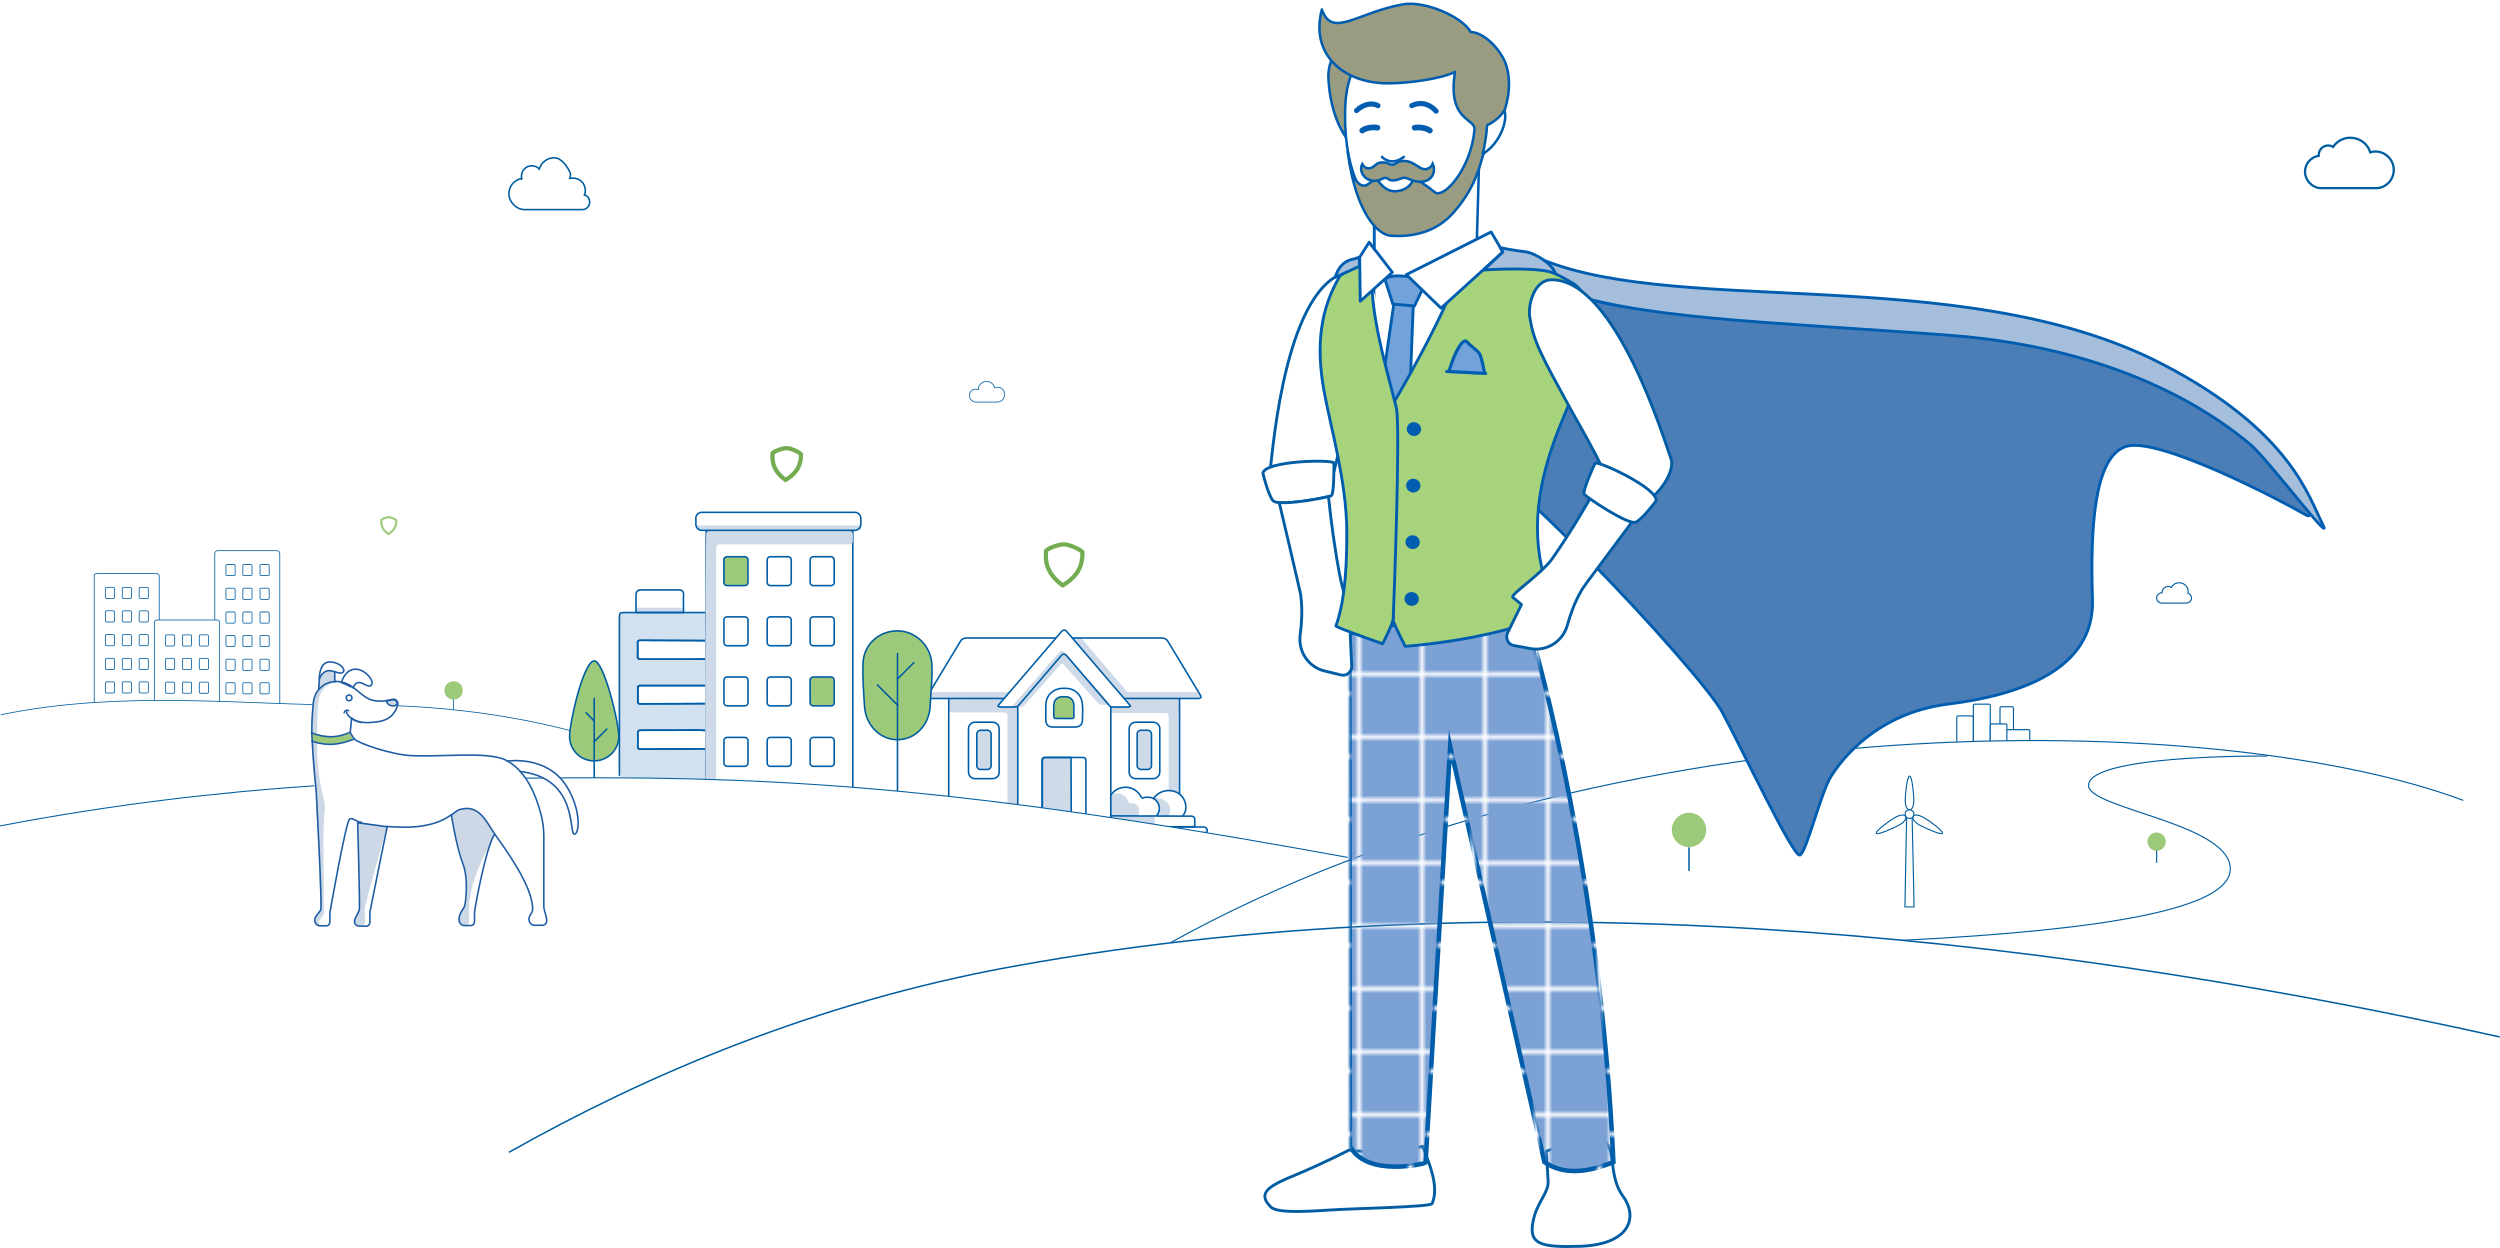 <?xml version="1.0" encoding="utf-8"?>
<!-- Generator: Adobe Illustrator 26.3.1, SVG Export Plug-In . SVG Version: 6.00 Build 0)  -->
<svg version="1.1" id="Livello_1" xmlns="http://www.w3.org/2000/svg" xmlns:xlink="http://www.w3.org/1999/xlink" x="0px" y="0px"
	 viewBox="0 0 873 435.8" style="enable-background:new 0 0 873 435.8;" xml:space="preserve">
<style type="text/css">
	.st0{fill:none;}
	.st1{fill:#7BA1D5;}
	.st2{fill:#005DA9;}
	.st3{fill:#FFFFFF;stroke:#005DA0;stroke-width:0.8;stroke-miterlimit:10;}
	.st4{fill:none;stroke:#005DA0;stroke-width:0.4;stroke-miterlimit:10;}
	.st5{fill:#FFFFFF;stroke:#005DA0;stroke-width:0.4;stroke-miterlimit:10;}
	.st6{fill:#9DCA7A;}
	.st7{fill:none;stroke:#005DA0;stroke-width:0.53;stroke-miterlimit:10;}
	.st8{fill:#FFFFFF;stroke:#005DA0;stroke-width:0.39;stroke-miterlimit:10;}
	.st9{fill:#4B7DB6;stroke:#005DAF;stroke-width:1.01;stroke-linecap:round;stroke-linejoin:round;}
	.st10{fill:#A5BEDB;stroke:#005DAF;stroke-width:1.01;stroke-linecap:round;stroke-linejoin:round;}
	.st11{fill:#FFFFFF;stroke:#005DA2;stroke-width:1.01;stroke-linecap:round;stroke-linejoin:round;}
	
		.st12{fill:url(#SVGID_1_);stroke:url(#SVGID_00000083778234723099331200000009724451142405147272_);stroke-width:1.01;stroke-miterlimit:10;}
	.st13{fill:#FFFFFF;stroke:#005DA4;stroke-width:1.01;stroke-linecap:round;stroke-linejoin:round;}
	.st14{fill:#FFFFFF;}
	.st15{fill:#71A2DA;stroke:#005DAF;stroke-width:1.01;stroke-linecap:round;stroke-linejoin:round;}
	.st16{fill:none;stroke:#005DAF;stroke-width:1.01;stroke-linecap:round;stroke-linejoin:round;}
	.st17{fill:#A6D37B;stroke:#005DAF;stroke-width:1.01;stroke-linecap:round;stroke-linejoin:round;}
	.st18{fill:#005DAF;stroke:#005DAF;stroke-width:1.01;stroke-linecap:round;stroke-linejoin:round;}
	.st19{fill:#FFFFFF;stroke:#005DAF;stroke-width:1.01;stroke-linecap:round;stroke-linejoin:round;}
	.st20{fill:none;stroke:#005DAF;stroke-width:0.89;stroke-linecap:round;stroke-linejoin:round;}
	.st21{fill:#999C80;stroke:#005DAF;stroke-width:0.89;stroke-miterlimit:10;}
	.st22{fill:#FFFFFF;stroke:#005DAF;stroke-width:0.89;stroke-linecap:round;stroke-linejoin:round;}
	.st23{fill:#999C80;stroke:#005DAF;stroke-width:0.89;stroke-linejoin:round;}
	.st24{fill:#FFFFFF;stroke:#005DAF;stroke-width:1.79;stroke-linecap:round;stroke-linejoin:round;}
	.st25{fill:#FFFFFF;stroke:#005DAF;stroke-width:2;stroke-linecap:round;stroke-linejoin:round;}
	.st26{fill:#FFFFFF;stroke:#005DAF;stroke-width:0.89;stroke-miterlimit:10;}
	.st27{fill:#FFFFFF;stroke:#005DA7;stroke-width:0.89;stroke-linecap:round;stroke-linejoin:round;}
	.st28{fill:#7A9FD3;}
	.st29{clip-path:url(#SVGID_00000041268656784691863750000005075773838429630911_);}
	.st30{fill:#71A2DA;stroke:#005DAF;stroke-width:1.1;stroke-linecap:round;stroke-linejoin:round;}
	.st31{fill:none;stroke:#005DAF;stroke-width:1.1;stroke-linecap:round;stroke-linejoin:round;}
	.st32{fill:none;stroke:#9DCA7A;stroke-width:0.74;stroke-miterlimit:10;}
	.st33{fill:none;stroke:#005DA0;stroke-width:0.28;stroke-miterlimit:10;}
	.st34{fill:#FFFFFF;stroke:#005DA0;stroke-width:0.28;stroke-miterlimit:10;}
	.st35{fill:none;stroke:#74AD51;stroke-width:1.49;stroke-miterlimit:10;}
	.st36{fill:#FFFFFF;stroke:#005DA0;stroke-width:0.56;stroke-miterlimit:10;}
	.st37{fill:#CEDAE7;}
	.st38{fill:none;stroke:#005DA7;stroke-width:0.56;stroke-linecap:round;stroke-linejoin:round;}
	.st39{fill:#9DCA7A;stroke:#005DA0;stroke-width:0.56;stroke-linecap:round;stroke-linejoin:round;}
	.st40{fill:none;stroke:#005DA0;stroke-width:0.56;stroke-linecap:round;stroke-linejoin:round;}
	.st41{opacity:0.18;fill:#005DA7;enable-background:new    ;}
	.st42{fill:#74AD51;}
	.st43{fill:#9DCA7A;stroke:#005DA7;stroke-width:0.56;stroke-linecap:round;stroke-linejoin:round;}
	.st44{fill:#FFFFFF;stroke:#005DA0;stroke-width:0.37;stroke-miterlimit:10;}
	.st45{fill:#CCD8E5;}
	.st46{fill:none;stroke:#1E5DA4;stroke-width:0.56;stroke-linecap:round;stroke-linejoin:round;}
</style>
<pattern  y="435.8" width="13.1" height="13.1" patternUnits="userSpaceOnUse" id="SVGID_6" viewBox="0 -13.1 13.1 13.1" style="overflow:visible;">
	<g>
		<rect y="-13.1" class="st0" width="13.1" height="13.1"/>
		<g>
			<rect y="-13.1" class="st0" width="13.1" height="13.1"/>
			<rect y="-13.1" class="st1" width="13.1" height="13.1"/>
		</g>
	</g>
</pattern>
<pattern  y="435.8" width="13.1" height="13.1" patternUnits="userSpaceOnUse" id="SVGID_7_" viewBox="0 -13.1 13.1 13.1" style="overflow:visible;">
	<g>
		<rect y="-13.1" class="st0" width="13.1" height="13.1"/>
		<g>
			<rect y="-13.1" class="st0" width="13.1" height="13.1"/>
			<g>
				<rect y="-13.1" class="st0" width="13.1" height="13.1"/>
				<rect y="-13.1" class="st2" width="13.1" height="13.1"/>
			</g>
		</g>
	</g>
</pattern>
<g>
	<g id="Livello_2_00000117636097100434966360000017793624117560153489_">
		<g id="Livello_1-2">
			<path class="st3" d="M835.9,59.3c0-3.5-2.9-6.4-6.4-6.4c-0.6,0-1.2,0.1-1.8,0.3c-0.9-3-3.7-5.1-7-5.1c-2.5,0-4.7,1.3-6,3.2
				c-0.5-0.3-1.1-0.5-1.7-0.5c-1.8,0-3.3,1.5-3.3,3.3c0,0.1,0,0.2,0,0.3c-2.7,0.4-4.8,2.8-4.8,5.6s2.3,5.4,5.2,5.7v0h20.1v0
				C833.4,65.4,835.9,62.7,835.9,59.3L835.9,59.3z"/>
			<path class="st4" d="M764,207.1c0-0.2,0.1-0.4,0.1-0.6c0-1.6-1.4-3-3.1-3c-1.2,0-2.2,0.6-2.7,1.6c-0.3-0.2-0.7-0.3-1.1-0.3
				c-1.2,0-2.2,0.9-2.2,2.1c0,0,0,0.1,0,0.1l0,0c-1,0-1.9,0.8-1.9,1.8s0.8,1.8,1.9,1.8h8.4c1,0,1.9-0.8,1.9-1.8
				C765.2,208,764.7,207.3,764,207.1L764,207.1z"/>
			<g>
				<path class="st5" d="M683.3,259v-8.4c0-0.4,0.3-0.6,0.6-0.6h4.6c0.3,0,0.6,0.3,0.6,0.6v8.2"/>
				<path class="st5" d="M689.1,258.8v-12.4c0-0.3,0.2-0.5,0.5-0.5h4.9c0.3,0,0.5,0.2,0.5,0.5v12.4"/>
				<path class="st5" d="M698.8,246.8h3.9c0.2,0,0.4,0.2,0.4,0.4v8.7c0,0.2-0.2,0.4-0.4,0.4h-3.9c-0.2,0-0.4-0.2-0.4-0.4v-8.7
					C698.4,247,698.6,246.8,698.8,246.8z"/>
				<path class="st5" d="M698.4,258.8v-3.5c0-0.3,0.2-0.5,0.5-0.5h9.6c0.2,0,0.3,0.1,0.3,0.3v3.7"/>
				<path class="st5" d="M695,258.8v-5.7c0-0.2,0.1-0.3,0.3-0.3h5.2c0.2,0,0.3,0.1,0.3,0.3v5.7"/>
				<path class="st4" d="M791.8,264c-30.1,0-62.3,2.5-62.5,10.2c-0.2,8.3,50.5,13.4,49.5,29.7c-0.9,13.2-41.6,20.8-115.2,24.5"/>
				<g>
					<path class="st6" d="M595.8,289.8c0,3.3-2.7,6-6,6c-3.3,0-6-2.7-6-6s2.7-6,6-6S595.8,286.5,595.8,289.8z"/>
					<line class="st7" x1="589.8" y1="295.9" x2="589.8" y2="304.1"/>
				</g>
				<path class="st4" d="M408.7,329.2c154.6-85.6,366.5-81.5,451.5-49.7"/>
				<g>
					<circle class="st6" cx="753.1" cy="293.9" r="3.2"/>
					<line class="st4" x1="753.1" y1="297" x2="753.1" y2="301.3"/>
				</g>
				<g>
					<polygon class="st8" points="665.8,284.5 667.7,284.5 668.4,316.7 665.2,316.7 					"/>
					<path class="st8" d="M666.8,271c-0.8,0-1.5,6.3-1.5,8.4s0.6,3.4,1.5,3.4s1.5-1.3,1.5-3.4S667.7,271,666.8,271z"/>
					<path class="st8" d="M655.2,291c0.4,0.7,6.2-1.9,8-2.9c1.8-1,2.6-2.2,2.2-3s-1.9-0.6-3.7,0.4S654.8,290.2,655.2,291L655.2,291z
						"/>
					<path class="st8" d="M678.3,291c-0.4,0.7-6.2-1.9-8-2.9s-2.6-2.2-2.2-3s1.9-0.6,3.7,0.4S678.7,290.2,678.3,291L678.3,291z"/>
					<circle class="st8" cx="666.8" cy="284.3" r="1.5"/>
				</g>
			</g>
			<path class="st7" d="M872.9,362.1c-141.1-31.4-334.4-58.2-519.3-24.6c-68.8,12.5-128.3,38-175.9,64.9"/>
			<g>
				<path class="st9" d="M480.1,133.6c37.1,16.9,114.2,102,121.2,114.9c7,13,24.9,50.9,27.2,50.1s7.3-21.8,10.9-27.5
					c3.6-5.7,15.8-22,40.7-25.2c24.9-3.1,51.4-11.9,50.6-36.6c-0.8-24.6,0.5-49.8,11.7-53.4s54.2,18.9,62.6,23.8
					c8.5,5-17.7-36-48.1-46.1c-30.4-10.1-81-26.2-107.9-24.4c-27,1.8-87.7,3.1-110.8-11.2s-24.4-11.4-24.4-11.4l-37.6,8.9
					L480.1,133.6L480.1,133.6z"/>
				<path class="st10" d="M533.6,88.4C580.3,112,684,90.5,754.8,127c45.5,23.5,51.5,47,56.2,55.9c4.7,9-19.2-22.8-25.4-27.9
					c-9.5-7.8-41.6-33.1-104.6-37.9s-111.7-5.6-139.3-16.9S533.6,88.4,533.6,88.4L533.6,88.4z"/>
				<path class="st11" d="M539.9,402c0.3,2.2,0.4,6.2,0.7,10.4s-4.1,7.5-5.3,14.4c-1.4,7.5,2.3,8.9,16.7,8.4
					c17.4-0.7,20-10.3,14.8-17.4c-4.5-6.1-3.1-14-5.1-17.5c-3.3-5.7-6.6-3.5-6.6-3.5L539.9,402L539.9,402z"/>
				<path class="st11" d="M496.8,400.3c2.4,6.2,5.8,14.1,3.3,20c-0.5,1.2-27.7,1.7-35,2.2c-6.8,0.4-18.9,1.4-21.3-1
					c-5.1-5-0.5-7.5,8.8-11.3c9.4-3.9,18.5-8.6,18.5-8.6S485.1,403.5,496.8,400.3L496.8,400.3z"/>
				<pattern  id="SVGID_1_" xlink:href="#SVGID_6" patternTransform="matrix(1.57 0 0 1.57 13685.46 31400.815)">
				</pattern>
				
					<pattern  id="SVGID_00000163049639017128340030000016137223301831494276_" xlink:href="#SVGID_7_" patternTransform="matrix(1.57 0 0 1.57 13615.5 31429.565)">
				</pattern>
				
					<path style="fill:url(#SVGID_1_);stroke:url(#SVGID_00000163049639017128340030000016137223301831494276_);stroke-width:1.01;stroke-miterlimit:10;" d="
					M471.4,400.3l-0.2-181.8l62.3-1c3.8,11.7,25.5,89.7,29.9,188.3c-9.5,3.9-17.7,4.4-24.1,0l-32.9-145.1l-8.6,145.4
					C497.7,406.2,477.5,411.4,471.4,400.3L471.4,400.3z"/>
				<g>
					<path class="st13" d="M481.2,105.8c-0.2-4.2-4.2-11.8-10-10.9c-22.1,3.6-26.7,62-27.5,68c5.1-0.6,17.5,3.2,21.3,5.1
						c0.8-3.4,1.6-6.4,2-8.2c1.8-6.9,4.2-14.2,6.7-21.2C480.3,118,481.6,113.9,481.2,105.8L481.2,105.8z"/>
					<path class="st13" d="M441,165.2c0,0,1.7,7.3,3.5,9.6s19.4-1.1,20.4-1.7s0.9-10.4,0.9-11.4C465.6,160.4,441.9,160.8,441,165.2
						L441,165.2z"/>
					<path class="st13" d="M476,218.4l-3.5-4.4c-1.1-1.6-2.6-4.1-4.3-11.3c-2.1-10.6-3.4-20.7-4.3-29.3c-3.2,0.8-12.7,2.5-17.2,2.1
						c1.9,7.9,4.1,17.4,6.7,28.6h0l0,0.1c0.2,0.8,0.4,1.7,0.6,2.5c0.1,0.7,0.3,1.3,0.3,2c0.5,4.2,0.3,8.9-0.3,13.1
						c-0.7,5.8,2.9,11.1,8.5,12.5l5.8,1.4c1.9,0.5,3.8-1.1,3.7-3.1l-0.5-11.1l3.8-1.1C476.6,220,477,219.4,476,218.4L476,218.4z"/>
				</g>
				<path class="st14" d="M520.4,56.9l-0.5,25L497,124.2l-10,15.9l-6.5-27.6L479.9,87c0,0,20-5.7,24-8.6
					C508.1,75.5,520.4,56.9,520.4,56.9L520.4,56.9z"/>
				<g>
					<path class="st15" d="M486.4,106.2l-2.8-8.7c2.1-1.5,4.7-1.2,7.4-1c2.7,0.2,4-0.2,6.8,2.3l-3.9,8.1l-0.4,0l-2.8,72.6L483,187
						l-6.7-8.8l10.4-71.9L486.4,106.2L486.4,106.2z"/>
					<line class="st16" x1="493.5" y1="106.8" x2="486.5" y2="106.2"/>
				</g>
				<path class="st17" d="M513.3,86.1c12.2,4.5,17.2,2,35.6,12.6c11.5,6.7,4.3,29.8-3.2,47.7s-11.8,36.4-6.4,55.5
					c0.7,2.4,4.7,11.3,2.7,12.3c-20,9.4-51.3,11.5-51.3,11.5s-3-5.8-4.2-8.9c0.2-4.1-4-68.1-1-74.1
					C486.6,140.5,503.3,113.6,513.3,86.1L513.3,86.1z"/>
				<g>
					<path class="st17" d="M479.8,89.8c-4.2,2-11.2,5.4-12.1,6.9c-6.3,10.9-8.4,23.2-5.3,40.1c2.2,12.1,7.8,31.3,7.9,48.6
						c0,9.5-0.2,23.2-3.8,33.2c1,0.9,16.3,6.2,16.3,6.2s3.5-6.7,3.7-8.7c0.2-4,2.6-67.5,1.1-73.7C484,127.8,476.7,104.6,479.8,89.8
						L479.8,89.8z"/>
					<g>
						
							<ellipse transform="matrix(0.145 -0.989 0.989 0.145 274.19 616.514)" class="st18" cx="493.8" cy="149.6" rx="1.9" ry="2"/>
						
							<ellipse transform="matrix(0.145 -0.989 0.989 0.145 234.635 649.866)" class="st18" cx="493.4" cy="189.2" rx="1.9" ry="2"/>
						
							<ellipse transform="matrix(0.145 -0.989 0.989 0.145 254.414 633.18)" class="st18" cx="493.6" cy="169.4" rx="1.9" ry="2"/>
						
							<ellipse transform="matrix(0.145 -0.989 0.989 0.145 214.849 666.542)" class="st18" cx="493.1" cy="208.9" rx="1.9" ry="2"/>
					</g>
				</g>
				<polygon class="st19" points="478.1,84.6 486.2,95.1 475,105.2 474.8,89.8 				"/>
				<g>
					<line class="st20" x1="515.7" y1="84.5" x2="516.6" y2="52.8"/>
					<path class="st21" d="M480.2,10l-1.2,4.3l0,0c-7.9-3.2-15.8,3.9-15.1,13.6c0.6,9,3.3,19,10.7,25.2l0,0
						c-1.9-14.7,6.5-27.8,18.8-29.4"/>
					<path class="st22" d="M519.7,40.2c0.1-19.3-13.4-26.2-26.9-26.2c-13.6,0-22.9,5.9-23.1,25.2c-0.4,23,8.3,33.7,14.2,37
						c1.6,0.9,8.4,1.3,10.3,0.7c5.4-1.6,15.7-8.1,20.3-16C517.5,55.5,519.6,48.7,519.7,40.2"/>
					<path class="st23" d="M483.9,29.1c-14.6-0.3-26.5-9.9-22.3-25.8c3.5,10.3,12.4,1,28.4-1.8c7.5-1.3,20.6,4.3,23.6,9.7
						c5.1,0.1,11.2,7.1,12.5,12c3.1,10.8-3.1,21.9-6.5,27.9c-0.8,1.4-1.5,2.5-1.8,3.3c-1.9,7-4.1,12.8-10.1,19.7
						c-6,6.9-14.2,8.8-22.2,8.2c-4.2-0.4-12-7.3-14.9-29.4l1.2,6.6c1.7,4.8,3.9,6,5.6,5c2.2-1.2,2.4-2.5,5.1-3.4s3.3,0.4,4.9,0.5
						l0.5,0c1.6,0.1,2.4-1.1,4.9,0.2s4.4,2.2,8.2,5.3c3.2,2.6,12.8-8.4,13.9-21.9c0.3-4-9.6-2.9-6.8-20.1
						C503.2,27.6,491.2,29.2,483.9,29.1L483.9,29.1z"/>
					<path class="st20" d="M482.6,54.8c0,0,3.1,3.5,7.6,0"/>
					<path class="st24" d="M481.2,36.9c0,0-3.2-2.1-7.5,1.7"/>
					<path class="st24" d="M493,36.9c0,0,4.3-2.6,8.5,1.9"/>
					<path class="st25" d="M494,44.6c1.7-0.3,4.1,0.1,5.3,1"/>
					<path class="st25" d="M481,44.6c-1.6-0.3-4.1,0-5.3,1"/>
					<path class="st26" d="M480,61.2c0,0,2.8,5.7,7.1,5.6c2.9,0,6.2-1.8,6.6-5.2L480,61.2z"/>
					<path class="st21" d="M486.2,57.5L486.2,57.5c1.5,0,1.2-1.2,3.9-1.3c2.9-0.1,4.9,2.1,6.5,2.7c1.2,0.5,3,0,3.7-1.7
						c1.7,3.8-1.6,8.3-8.4,5.3c-0.8-0.4-1.1-0.4-1.7-0.4c-0.7,0-1.9,0.8-3.6,0.9c-1.7,0.1-2.1-1-2.8-0.9s-1.4,0.4-1.7,0.6
						c-4.5,1.9-8-2.4-6.4-5.4c0.7,1.3,2,1.8,3.2,1.3c0.9-0.3,1.8-1.7,3-1.8C484.6,56.4,484.8,57.5,486.2,57.5L486.2,57.5"/>
					<path class="st27" d="M519.3,43.7c-0.2,3.2-0.8,7-1.5,10c5.8-3.3,8.9-11.6,7.5-15.1C523.6,41.2,521.3,42.8,519.3,43.7
						L519.3,43.7z"/>
				</g>
				<polygon class="st19" points="491.1,95.9 520.7,81 524.8,88 503.2,107.6 				"/>
				<g>
					<path class="st28" d="M505.9,130.3c2-6.7,5.7-11.6,5.7-11.6c6.3,4.9,6.1,9.9,6.5,12.2"/>
					<g>
						<defs>
							<path id="SVGID_00000075851146001094906260000000733874056280013209_" d="M507.3,127.8c2-6.7,4.1-7.9,4.1-7.9
								c0,1.1,3.8,2.8,4.2,3.8c1.1,3,0.9,3.1,1.2,4.8"/>
						</defs>
						<clipPath id="SVGID_00000168086930077477248440000008356121557999910315_">
							<use xlink:href="#SVGID_00000075851146001094906260000000733874056280013209_"  style="overflow:visible;"/>
						</clipPath>
						<g style="clip-path:url(#SVGID_00000168086930077477248440000008356121557999910315_);">
							<path class="st14" d="M510.6,129.3c0.1-1,0.8-1.8,1.7-1.7c0.8,0.1,1.4,1,1.3,2c-0.1,1-0.8,1.8-1.7,1.7
								C511.1,131.2,510.5,130.3,510.6,129.3z"/>
							<path class="st14" d="M511.1,123.1c0.1-1,0.8-1.8,1.7-1.7c0.8,0.1,1.4,1,1.3,2c-0.1,1-0.8,1.8-1.7,1.7
								C511.6,125,511,124.1,511.1,123.1z"/>
							
								<ellipse transform="matrix(9.011109e-02 -0.996 0.996 9.011109e-02 336.218 621.025)" class="st14" cx="508" cy="126.5" rx="1.9" ry="1.5"/>
						</g>
					</g>
					<path class="st30" d="M506.1,129.3c2-6.7,4.8-11.4,6.1-10c1.3,1.5,3.7,3.1,4.3,4c0.8,1.1,1.5,4.9,1.8,6.5"/>
					<line class="st31" x1="518.8" y1="130.4" x2="505.2" y2="129.7"/>
				</g>
				<line class="st16" x1="479.9" y1="87" x2="479.9" y2="79"/>
				<g>
					<path class="st13" d="M534.2,110.8c-0.7-4.4,1.5-13,7.5-13.1c22.5-0.4,39.8,57,42,63.1c0.9,5.4-6.4,14.3-10.8,15
						c-5,0.7-7.4-4.9-9.2-3.5c-1.6-3.4-2.9-6.3-3.8-8.2c-3.3-6.8-7.3-13.9-11.2-20.8C537.7,123.2,535.6,119.3,534.2,110.8
						L534.2,110.8z"/>
					<path class="st13" d="M541.9,195.3c6.2-8.9,11.4-17.6,15.6-25.2c2.6,2.1,10.7,7.4,14.9,8.8c-4.8,6.5-10.7,14.3-17.5,23.5l0,0
						l-0.1,0.1c-0.5,0.7-1,1.4-1.5,2.1c-0.4,0.5-0.8,1.1-1.1,1.7c-2.2,3.7-3.8,8.1-4.9,12.1c-1.6,5.6-7.1,9.1-12.8,8.1l-5.9-1.1
						c-1.9-0.3-3-2.5-2.2-4.3l4.9-10l-3-2.5C527.2,207.7,537.5,201.1,541.9,195.3L541.9,195.3z"/>
					<path class="st13" d="M578.3,174.9c0,0-4.5,6.1-7,7.4c-2.6,1.3-17.3-8.7-18.1-9.7c-0.7-1,3.3-9.9,3.8-10.8
						C557.6,160.6,579.1,170.5,578.3,174.9L578.3,174.9z"/>
				</g>
				<path class="st10" d="M466.3,96.8c0.8-3.2,3-5.5,5.4-6.1s3-0.9,3-0.9v3.2L466.3,96.8L466.3,96.8z"/>
				<path class="st10" d="M518.1,94.3c3.3-0.3,20.7-1.1,25,1.3c-0.6-3.1-6.9-7.3-10.6-7.7s-8.6-1.4-8.6-1.4l0.9,1.5L518.1,94.3
					L518.1,94.3z"/>
			</g>
			<path class="st32" d="M138.4,181.7c-0.4-0.4-1.9-1.1-2.6-1.1c-0.8,0-2.2,0.5-2.6,0.9c-0.1,1.4-0.1,3.2,2.4,5h0
				C138.2,184.9,138.4,183.1,138.4,181.7L138.4,181.7z"/>
			<g>
				<path class="st6" d="M161.6,241.1c0,1.8-1.4,3.2-3.2,3.2s-3.2-1.4-3.2-3.2s1.4-3.2,3.2-3.2S161.6,239.3,161.6,241.1z"/>
				<line class="st33" x1="158.4" y1="244.2" x2="158.4" y2="248.5"/>
			</g>
			<g>
				<path class="st34" d="M76,192.3h20.7c0.6,0,1,0.4,1,1v54.4c0,0.6-0.4,1-1,1H76c-0.6,0-1-0.4-1-1v-54.4
					C75,192.8,75.4,192.3,76,192.3z"/>
				<path class="st34" d="M33.8,200.3h20.9c0.5,0,0.9,0.4,0.9,0.9v46.6c0,0.5-0.4,0.9-0.9,0.9H33.8c-0.5,0-0.9-0.4-0.9-0.9v-46.6
					C32.8,200.7,33.2,200.3,33.8,200.3z"/>
				<path class="st34" d="M54.7,216.5h21.2c0.4,0,0.8,0.3,0.8,0.8v30.7c0,0.4-0.3,0.8-0.8,0.8H54.7c-0.4,0-0.8-0.3-0.8-0.8v-30.7
					C54,216.8,54.3,216.5,54.7,216.5z"/>
				<g>
					<g>
						<path class="st34" d="M79.3,197.1h2.4c0.2,0,0.4,0.2,0.4,0.4v3.1c0,0.2-0.2,0.4-0.4,0.4h-2.4c-0.2,0-0.4-0.2-0.4-0.4v-3.1
							C78.9,197.3,79.1,197.1,79.3,197.1z"/>
						<path class="st34" d="M85.2,197.1h2.4c0.2,0,0.4,0.2,0.4,0.4v3.1c0,0.2-0.2,0.4-0.4,0.4h-2.4c-0.2,0-0.4-0.2-0.4-0.4v-3.1
							C84.8,197.3,85,197.1,85.2,197.1z"/>
						<path class="st34" d="M91.2,197.1h2.4c0.2,0,0.4,0.2,0.4,0.4v3.1c0,0.2-0.2,0.4-0.4,0.4h-2.4c-0.2,0-0.4-0.2-0.4-0.4v-3.1
							C90.7,197.3,90.9,197.1,91.2,197.1z"/>
					</g>
					<g>
						<path class="st34" d="M79.3,205.4h2.4c0.2,0,0.4,0.2,0.4,0.4v3.1c0,0.2-0.2,0.4-0.4,0.4h-2.4c-0.2,0-0.4-0.2-0.4-0.4v-3.1
							C78.9,205.6,79.1,205.4,79.3,205.4z"/>
						<path class="st34" d="M85.2,205.4h2.4c0.2,0,0.4,0.2,0.4,0.4v3.1c0,0.2-0.2,0.4-0.4,0.4h-2.4c-0.2,0-0.4-0.2-0.4-0.4v-3.1
							C84.8,205.6,85,205.4,85.2,205.4z"/>
						<path class="st34" d="M91.2,205.4h2.4c0.2,0,0.4,0.2,0.4,0.4v3.1c0,0.2-0.2,0.4-0.4,0.4h-2.4c-0.2,0-0.4-0.2-0.4-0.4v-3.1
							C90.7,205.6,90.9,205.4,91.2,205.4z"/>
					</g>
					<g>
						<path class="st34" d="M79.3,213.7h2.4c0.2,0,0.4,0.2,0.4,0.4v3.1c0,0.2-0.2,0.4-0.4,0.4h-2.4c-0.2,0-0.4-0.2-0.4-0.4v-3.1
							C78.9,213.8,79.1,213.7,79.3,213.7z"/>
						<path class="st34" d="M85.2,213.7h2.4c0.2,0,0.4,0.2,0.4,0.4v3.1c0,0.2-0.2,0.4-0.4,0.4h-2.4c-0.2,0-0.4-0.2-0.4-0.4v-3.1
							C84.8,213.8,85,213.7,85.2,213.7z"/>
						<path class="st34" d="M91.2,213.7h2.4c0.2,0,0.4,0.2,0.4,0.4v3.1c0,0.2-0.2,0.4-0.4,0.4h-2.4c-0.2,0-0.4-0.2-0.4-0.4v-3.1
							C90.7,213.8,90.9,213.7,91.2,213.7z"/>
					</g>
					<g>
						<path class="st34" d="M79.3,221.9h2.4c0.2,0,0.4,0.2,0.4,0.4v3.1c0,0.2-0.2,0.4-0.4,0.4h-2.4c-0.2,0-0.4-0.2-0.4-0.4v-3.1
							C78.9,222.1,79.1,221.9,79.3,221.9z"/>
						<path class="st34" d="M85.2,221.9h2.4c0.2,0,0.4,0.2,0.4,0.4v3.1c0,0.2-0.2,0.4-0.4,0.4h-2.4c-0.2,0-0.4-0.2-0.4-0.4v-3.1
							C84.8,222.1,85,221.9,85.2,221.9z"/>
						<path class="st34" d="M91.2,221.9h2.4c0.2,0,0.4,0.2,0.4,0.4v3.1c0,0.2-0.2,0.4-0.4,0.4h-2.4c-0.2,0-0.4-0.2-0.4-0.4v-3.1
							C90.7,222.1,90.9,221.9,91.2,221.9z"/>
					</g>
					<g>
						<path class="st34" d="M79.3,230.2h2.4c0.2,0,0.4,0.2,0.4,0.4v3.1c0,0.2-0.2,0.4-0.4,0.4h-2.4c-0.2,0-0.4-0.2-0.4-0.4v-3.1
							C78.9,230.4,79.1,230.2,79.3,230.2z"/>
						<path class="st34" d="M85.2,230.2h2.4c0.2,0,0.4,0.2,0.4,0.4v3.1c0,0.2-0.2,0.4-0.4,0.4h-2.4c-0.2,0-0.4-0.2-0.4-0.4v-3.1
							C84.8,230.4,85,230.2,85.2,230.2z"/>
						<path class="st34" d="M91.2,230.2h2.4c0.2,0,0.4,0.2,0.4,0.4v3.1c0,0.2-0.2,0.4-0.4,0.4h-2.4c-0.2,0-0.4-0.2-0.4-0.4v-3.1
							C90.7,230.4,90.9,230.2,91.2,230.2z"/>
					</g>
					<g>
						<path class="st34" d="M79.3,238.4h2.4c0.2,0,0.4,0.2,0.4,0.4v3.1c0,0.2-0.2,0.4-0.4,0.4h-2.4c-0.2,0-0.4-0.2-0.4-0.4v-3.1
							C78.9,238.6,79.1,238.4,79.3,238.4z"/>
						<path class="st34" d="M85.2,238.4h2.4c0.2,0,0.4,0.2,0.4,0.4v3.1c0,0.2-0.2,0.4-0.4,0.4h-2.4c-0.2,0-0.4-0.2-0.4-0.4v-3.1
							C84.8,238.6,85,238.4,85.2,238.4z"/>
						<path class="st34" d="M91.2,238.4h2.4c0.2,0,0.4,0.2,0.4,0.4v3.1c0,0.2-0.2,0.4-0.4,0.4h-2.4c-0.2,0-0.4-0.2-0.4-0.4v-3.1
							C90.7,238.6,90.9,238.4,91.2,238.4z"/>
					</g>
				</g>
				<g>
					<g>
						<path class="st34" d="M37.2,205.1h2.4c0.2,0,0.4,0.2,0.4,0.4v3.1c0,0.2-0.2,0.4-0.4,0.4h-2.4c-0.2,0-0.4-0.2-0.4-0.4v-3.1
							C36.8,205.3,37,205.1,37.2,205.1z"/>
						<path class="st34" d="M43.1,205.1h2.4c0.2,0,0.4,0.2,0.4,0.4v3.1c0,0.2-0.2,0.4-0.4,0.4h-2.4c-0.2,0-0.4-0.2-0.4-0.4v-3.1
							C42.7,205.3,42.9,205.1,43.1,205.1z"/>
						<path class="st34" d="M49,205.1h2.4c0.2,0,0.4,0.2,0.4,0.4v3.1c0,0.2-0.2,0.4-0.4,0.4H49c-0.2,0-0.4-0.2-0.4-0.4v-3.1
							C48.6,205.3,48.8,205.1,49,205.1z"/>
					</g>
					<g>
						<path class="st34" d="M37.2,213.3h2.4c0.2,0,0.4,0.2,0.4,0.4v3.1c0,0.2-0.2,0.4-0.4,0.4h-2.4c-0.2,0-0.4-0.2-0.4-0.4v-3.1
							C36.8,213.5,37,213.3,37.2,213.3z"/>
						<path class="st34" d="M43.1,213.3h2.4c0.2,0,0.4,0.2,0.4,0.4v3.1c0,0.2-0.2,0.4-0.4,0.4h-2.4c-0.2,0-0.4-0.2-0.4-0.4v-3.1
							C42.7,213.5,42.9,213.3,43.1,213.3z"/>
						<path class="st34" d="M49,213.3h2.4c0.2,0,0.4,0.2,0.4,0.4v3.1c0,0.2-0.2,0.4-0.4,0.4H49c-0.2,0-0.4-0.2-0.4-0.4v-3.1
							C48.6,213.5,48.8,213.3,49,213.3z"/>
					</g>
					<g>
						<path class="st34" d="M37.2,221.6h2.4c0.2,0,0.4,0.2,0.4,0.4v3.1c0,0.2-0.2,0.4-0.4,0.4h-2.4c-0.2,0-0.4-0.2-0.4-0.4V222
							C36.8,221.8,37,221.6,37.2,221.6z"/>
						<path class="st34" d="M43.1,221.6h2.4c0.2,0,0.4,0.2,0.4,0.4v3.1c0,0.2-0.2,0.4-0.4,0.4h-2.4c-0.2,0-0.4-0.2-0.4-0.4V222
							C42.7,221.8,42.9,221.6,43.1,221.6z"/>
						<path class="st34" d="M49,221.6h2.4c0.2,0,0.4,0.2,0.4,0.4v3.1c0,0.2-0.2,0.4-0.4,0.4H49c-0.2,0-0.4-0.2-0.4-0.4V222
							C48.6,221.8,48.8,221.6,49,221.6z"/>
					</g>
					<g>
						<path class="st34" d="M37.2,229.9h2.4c0.2,0,0.4,0.2,0.4,0.4v3.1c0,0.2-0.2,0.4-0.4,0.4h-2.4c-0.2,0-0.4-0.2-0.4-0.4v-3.1
							C36.8,230,37,229.9,37.2,229.9z"/>
						<path class="st34" d="M43.1,229.9h2.4c0.2,0,0.4,0.2,0.4,0.4v3.1c0,0.2-0.2,0.4-0.4,0.4h-2.4c-0.2,0-0.4-0.2-0.4-0.4v-3.1
							C42.7,230,42.9,229.9,43.1,229.9z"/>
						<path class="st34" d="M49,229.9h2.4c0.2,0,0.4,0.2,0.4,0.4v3.1c0,0.2-0.2,0.4-0.4,0.4H49c-0.2,0-0.4-0.2-0.4-0.4v-3.1
							C48.6,230,48.8,229.9,49,229.9z"/>
					</g>
					<g>
						<path class="st34" d="M37.2,238.1h2.4c0.2,0,0.4,0.2,0.4,0.4v3.1c0,0.2-0.2,0.4-0.4,0.4h-2.4c-0.2,0-0.4-0.2-0.4-0.4v-3.1
							C36.8,238.3,37,238.1,37.2,238.1z"/>
						<path class="st34" d="M43.1,238.1h2.4c0.2,0,0.4,0.2,0.4,0.4v3.1c0,0.2-0.2,0.4-0.4,0.4h-2.4c-0.2,0-0.4-0.2-0.4-0.4v-3.1
							C42.7,238.3,42.9,238.1,43.1,238.1z"/>
						<path class="st34" d="M49,238.1h2.4c0.2,0,0.4,0.2,0.4,0.4v3.1c0,0.2-0.2,0.4-0.4,0.4H49c-0.2,0-0.4-0.2-0.4-0.4v-3.1
							C48.6,238.3,48.8,238.1,49,238.1z"/>
					</g>
				</g>
				<g>
					<g>
						<path class="st34" d="M58.2,221.7h2.4c0.2,0,0.4,0.2,0.4,0.4v3.1c0,0.2-0.2,0.4-0.4,0.4h-2.4c-0.2,0-0.4-0.2-0.4-0.4v-3.1
							C57.8,221.8,57.9,221.7,58.2,221.7z"/>
						<path class="st34" d="M64.1,221.7h2.4c0.2,0,0.4,0.2,0.4,0.4v3.1c0,0.2-0.2,0.4-0.4,0.4h-2.4c-0.2,0-0.4-0.2-0.4-0.4v-3.1
							C63.7,221.8,63.8,221.7,64.1,221.7z"/>
						<path class="st34" d="M70,221.7h2.4c0.2,0,0.4,0.2,0.4,0.4v3.1c0,0.2-0.2,0.4-0.4,0.4H70c-0.2,0-0.4-0.2-0.4-0.4v-3.1
							C69.6,221.8,69.8,221.7,70,221.7z"/>
					</g>
					<g>
						<path class="st34" d="M58.2,229.9h2.4c0.2,0,0.4,0.2,0.4,0.4v3.1c0,0.2-0.2,0.4-0.4,0.4h-2.4c-0.2,0-0.4-0.2-0.4-0.4v-3.1
							C57.8,230.1,57.9,229.9,58.2,229.9z"/>
						<path class="st34" d="M64.1,229.9h2.4c0.2,0,0.4,0.2,0.4,0.4v3.1c0,0.2-0.2,0.4-0.4,0.4h-2.4c-0.2,0-0.4-0.2-0.4-0.4v-3.1
							C63.7,230.1,63.8,229.9,64.1,229.9z"/>
						<path class="st34" d="M70,229.9h2.4c0.2,0,0.4,0.2,0.4,0.4v3.1c0,0.2-0.2,0.4-0.4,0.4H70c-0.2,0-0.4-0.2-0.4-0.4v-3.1
							C69.6,230.1,69.8,229.9,70,229.9z"/>
					</g>
					<g>
						<path class="st34" d="M58.2,238.2h2.4c0.2,0,0.4,0.2,0.4,0.4v3.1c0,0.2-0.2,0.4-0.4,0.4h-2.4c-0.2,0-0.4-0.2-0.4-0.4v-3.1
							C57.8,238.4,57.9,238.2,58.2,238.2z"/>
						<path class="st34" d="M64.1,238.2h2.4c0.2,0,0.4,0.2,0.4,0.4v3.1c0,0.2-0.2,0.4-0.4,0.4h-2.4c-0.2,0-0.4-0.2-0.4-0.4v-3.1
							C63.7,238.4,63.8,238.2,64.1,238.2z"/>
						<path class="st34" d="M70,238.2h2.4c0.2,0,0.4,0.2,0.4,0.4v3.1c0,0.2-0.2,0.4-0.4,0.4H70c-0.2,0-0.4-0.2-0.4-0.4v-3.1
							C69.6,238.4,69.8,238.2,70,238.2z"/>
					</g>
				</g>
			</g>
			<path class="st34" d="M214.1,259.6c-23.8-8.1-55.4-13.7-90.8-13.4c-36.4,0.2-80.2-5.5-123,3.4"/>
			<path class="st35" d="M378,192.8c-0.9-1-4.6-2.7-6.4-2.7c-2,0-5.3,1.2-6.3,2.2c-0.3,3.3-0.2,7.7,5.8,12.1l0,0h0
				C377.5,200.6,378,196.2,378,192.8L378,192.8z"/>
			<path class="st35" d="M279.7,158.6c-0.7-0.8-3.5-2.1-5-2.1c-1.6,0-4.1,1-4.9,1.7c-0.2,2.6-0.1,6,4.5,9.4h0
				C279.3,164.6,279.7,161.2,279.7,158.6L279.7,158.6z"/>
			<path class="st36" d="M204.1,68.1c0.2-0.5,0.3-1,0.3-1.6c0-2.4-1.9-4.3-4.3-4.3c-0.4,0-0.7,0.1-1.1,0.1c0.2-0.5,0.2-1.1,0.2-1.6
				s-2.5-5.6-5.6-5.6c-2.5,0-4.6,1.6-5.3,3.9c-0.6-0.7-1.6-1.1-2.6-1.1c-2,0-3.6,1.6-3.6,3.6s0,0.6,0.1,0.8
				c-2.6,0.5-4.5,2.7-4.5,5.4s2.5,5.5,5.5,5.5h20.1c1.5,0,2.6-1.2,2.6-2.6S205.2,68.4,204.1,68.1L204.1,68.1z"/>
			<g>
				<path class="st37" d="M408.1,250v26.1l3.5,0.9v-27c0-0.6,0-1,0.1-1s0.1-0.5,0.1-1v-3.5c0-0.6-0.5-1-1-1l-18.1,0.5l2,2.7
					l-6.8,0.2v2.1h19.2C407.7,248.9,408.1,249.4,408.1,250L408.1,250z"/>
				<path class="st14" d="M368.5,222.8h-31.2c-0.7,0-1.6,0.5-1.9,1.1l-11.4,18.9c-0.4,0.6-0.1,1.1,0.6,1.1h25.8"/>
				<path class="st37" d="M348.8,246.6l2-2.8c0,0-19.4-0.5-19.4,0v4c0,0.6,0.5,1,1,1h18.4c0.6,0,1,0.5,1,1v37.4c0,0.6-0.1,1,0.5,1
					h1.7c0.6,0,1.3-1.2,1.3-1.8v-39.7L348.8,246.6L348.8,246.6z"/>
				<polygon class="st37" points="390.6,288 403.2,288.5 403.2,284.9 390.6,284.9 				"/>
				<g>
					<path class="st37" d="M416.7,288.6l-0.2,0h0.4l0.1,0C416.9,288.6,416.8,288.6,416.7,288.6z"/>
					<path class="st37" d="M355,288.6L355,288.6z"/>
					<path class="st37" d="M323.6,288.6c0.1,0,0.3,0,0.4,0c-0.8,0-1.3,0.2-1.8,0.6v0.6c0.5,0.5,1.3,0.6,2.2,0.6c31.5,0,63,0,94.5,0
						c0.4,0,0.8,0,1.2-0.1c0.7-0.2,1-0.5,0.9-0.9c-0.1-0.4-0.5-0.7-1.1-0.7c0.1,0,0.2,0,0.4,0c0.8,0,1.2,0.5,1.3,1.2
						c0.1,0.7-0.2,1.2-1,1.5c-0.4,0.2-0.8,0.1-1.2,0.1c-31.9,0-63.8,0-95.6,0c-0.9,0-1.7-0.2-2.2-1v-1
						C322,288.9,322.7,288.6,323.6,288.6L323.6,288.6z"/>
				</g>
				<path class="st37" d="M387.6,287.3c3.5,0.8,6-2.9,9.5-2.1c0.4-0.6,0.7-1.2,0.7-1.9c0.1-1.1-0.2-1.7-0.8-2.2s-1.5-0.7-2.4-0.6
					c-0.4,0-0.4-0.2-0.5-0.5c-0.8-2.5-3.4-3.7-5.7-2.5c-0.3,0.2-0.6,0.4-0.9,0.6C387.3,279.6,388,285.8,387.6,287.3L387.6,287.3z"/>
				<path class="st37" d="M405,282.3c0-1.6-1.1-3-2.4-3.4c1.4-0.6,3.1-0.1,4.6,1c1.3,0.9,2,2.7,1,5c-0.5,0.2-3.1,0-4.3,0
					C404.5,284.2,405,283.3,405,282.3L405,282.3z"/>
				<rect x="363.8" y="264.4" class="st37" width="10.4" height="23.9"/>
				<g>
					<polygon class="st37" points="350.6,243.9 323.8,243.6 325,241.7 352.7,241.7 					"/>
					<polygon class="st37" points="390.9,241.7 418.5,241.7 419.3,243.6 392.5,243.9 					"/>
				</g>
				<path class="st37" d="M370.3,227.3c0,0,1.1-0.3,1.7,0.6c0.5,0.8,11.8,13.5,15.9,18.2h-2.5c-1.4,0-1.6-0.2-1.6-0.2
					c-0.1-0.1-0.7-0.7-1-1.1L371.4,232c-0.1-0.1-0.3-0.2-0.5-0.2s-0.4,0.1-0.5,0.2l-11.3,12.8c-0.4,0.5-1.6,1.7-1.7,1.8
					c-0.1,0.1-0.2,0.3-1.6,0.3h-2.6L370.3,227.3L370.3,227.3z"/>
				<path class="st37" d="M393.6,241.6l-16.1-18.9h-2.8l15.8,18.9c1.1,1.3,2.4,2.2,2.4,2.2C394.5,243.9,394.7,243,393.6,241.6
					L393.6,241.6z"/>
				<path class="st6" d="M371.6,250.9c0.9,0,1.8,0,2.7,0c0.5,0,0.8-0.1,0.7-0.7c0-1.4,0-2.7,0-4.1c-0.1-1.6-1.2-2.8-2.9-2.8
					c-0.4,0-0.8,0-1.2,0c-1.6,0-2.8,1.1-2.9,2.7c-0.1,1.4,0,2.9,0,4.3c0,0.5,0.3,0.6,0.7,0.6C369.8,250.9,370.7,250.9,371.6,250.9
					L371.6,250.9L371.6,250.9z"/>
				<path class="st37" d="M344.8,268.7h-2.4c-0.7,0-1.3-0.6-1.3-1.3v-11.1c0-0.7,0.6-1.3,1.3-1.3h2.4c0.7,0,1.3,0.6,1.3,1.3v11.1
					C346.1,268.1,345.5,268.7,344.8,268.7z"/>
				<path class="st37" d="M400.8,268.7h-2.4c-0.7,0-1.3-0.6-1.3-1.3v-11.1c0-0.7,0.6-1.3,1.3-1.3h2.4c0.7,0,1.3,0.6,1.3,1.3v11.1
					C402.1,268.1,401.5,268.7,400.8,268.7z"/>
				<path class="st38" d="M331.3,288.6c-2.6,0-5.1,0-7.7,0c-0.9,0-1.6,0.2-2,1v1c0.5,0.8,1.3,1,2.2,1c31.9,0,63.8,0,95.6,0
					c0.4,0,0.8,0,1.2-0.1c0.7-0.3,1-0.8,1-1.5c-0.1-0.7-0.5-1.2-1.3-1.2c-1,0-2.1,0-3.1,0l-0.2,0c-1.6,0-3.1,0-4.7,0
					c-0.4,0-0.8,0-1.2,0c-7.8,0-15.5,0-23.3,0c-1.7,0-3.4,0-5.1,0c-1.1,0-2.3,0-3.5,0l-0.2,0h-4.7c-3.5,0-6.9,0-10.4,0l-8.5,0
					C347.4,288.6,339.4,288.6,331.3,288.6L331.3,288.6z"/>
				<path class="st38" d="M355.4,247c0,13.4,0,26.8,0,40.2c0,0.5,0,0.9,0,1.4c-8,0-16.1,0-24.1,0l0-44.7"/>
				<path class="st38" d="M387.9,277.6c0-10.2,0-20.4,0-30.5 M392.7,243.9c6.4,0,12.8,0,19.2,0c0,11.1,0,22.2,0,33.4"/>
				<path class="st38" d="M413.1,284.8c1.8-2.2,1.1-5.7-1.2-7.5c-2.7-2.1-7.1-1.5-9.1,1.6"/>
				<path class="st38" d="M417.1,288.5l-0.2,0.1c0.1,0,0.2,0,0.2,0L417.1,288.5z"/>
				<path class="st38" d="M363.9,288.7c0-2.3,0-4.7,0-7c0-5.3,0-10.5,0-15.8c0-1.1,0.2-1.4,1.2-1.4c2.9,0,5.8,0,8.8,0
					c1.3,0,2.6,0,3.9,0c1.2,0,1.4,0.2,1.4,1.5c0,4.1,0,8.2,0,12.4c0,3.4,0,6.8,0,10.2l0.1,0.2 M365.2,246.4c0-2.5,1.1-4.4,3.4-5.5
					c1.3-0.6,2.7-0.6,4-0.5c2.7,0.1,4.9,2.2,5.3,4.9c0.3,2,0.1,4,0.1,6c0,1.7-0.8,2.5-2.6,2.6c-1.3,0-2.5,0-3.8,0s-2.5,0-3.8,0
					c-1.8,0-2.6-0.8-2.6-2.6C365.2,249.6,365.2,248,365.2,246.4L365.2,246.4z"/>
				<path class="st38" d="M374,264.5c0,0-5.8,0-8.8,0c-1,0-1.2,0.3-1.2,1.4c0,5.3,0,10.5,0,15.8c0,2.3,0,4.7,0,7
					c3.5,0,10.1,0,10.1,0L374,264.5z"/>
				<path class="st38" d="M387.8,288.7c7.8,0,27.6,0,29.2,0l0.2-0.1c0-0.8,0-1.6,0-2.4c0-0.8-0.4-1.1-1.1-1.2
					c-0.8,0-22.7-0.1-28.2-0.1C387.8,286,387.8,287.4,387.8,288.7L387.8,288.7z"/>
				<path class="st38" d="M387.9,277.6c0.4-0.4,0.7-0.8,1.1-1.2c3-2.5,7.4-1.8,9.4,1.7c0.2,0.3,0.3,0.8,0.8,0.5
					c1.2-0.4,2.7-0.2,3.6,0.2c1,0.5,3.3,3,1.2,5.9"/>
				<path class="st38" d="M371.6,250.9c0.9,0,1.8,0,2.7,0c0.5,0,0.8-0.1,0.7-0.7c0-1.4,0-2.7,0-4.1c-0.1-1.6-1.2-2.8-2.9-2.8
					c-0.4,0-0.8,0-1.2,0c-1.6,0-2.8,1.1-2.9,2.7c-0.1,1.4,0,2.9,0,4.3c0,0.5,0.3,0.6,0.7,0.6C369.8,250.9,370.7,250.9,371.6,250.9
					L371.6,250.9L371.6,250.9z"/>
				<path class="st38" d="M368.5,222.8h-31.2c-0.7,0-1.6,0.5-1.9,1.1l-11.4,18.9c-0.4,0.6-0.1,1.1,0.6,1.1h25.8"/>
				<path class="st38" d="M374.7,222.8h31.2c0.7,0,1.6,0.5,1.9,1.1l11.4,18.9c0.4,0.6,0.1,1.1-0.6,1.1l-6.7,0"/>
				<path class="st38" d="M389.2,246.9c-0.7,0-1.4-0.1-1.5-0.2s-0.6-0.6-1-1.1l-14.4-16.8c-0.5-0.5-1.2-0.5-1.6,0l-14.4,16.8
					c-0.5,0.5-0.9,1-1,1.1s-0.7,0.2-1.4,0.2h-4c-0.7,0-1.3-0.1-1.4-0.2s0.2-0.6,0.7-1.1l21.6-25.2c0.5-0.5,1.2-0.5,1.6,0l21.6,25.2
					c0.5,0.5,0.8,1,0.7,1.1s-0.7,0.2-1.4,0.2H389.2L389.2,246.9z"/>
				<path class="st38" d="M346.6,271.9h-6.1c-1.3,0-2.3-1-2.3-2.3v-15.1c0-1.3,1-2.3,2.3-2.3h6.1c1.3,0,2.3,1,2.3,2.3v15.1
					C349,270.9,347.9,271.9,346.6,271.9z"/>
				<path class="st38" d="M344.8,268.7h-2.4c-0.7,0-1.3-0.6-1.3-1.3v-11.1c0-0.7,0.6-1.3,1.3-1.3h2.4c0.7,0,1.3,0.6,1.3,1.3v11.1
					C346.1,268.1,345.5,268.7,344.8,268.7z"/>
				<path class="st38" d="M402.7,271.9h-6.1c-1.3,0-2.3-1-2.3-2.3v-15.1c0-1.3,1-2.3,2.3-2.3h6.1c1.3,0,2.3,1,2.3,2.3v15.1
					C405,270.9,403.9,271.9,402.7,271.9z"/>
				<path class="st38" d="M400.8,268.7h-2.4c-0.7,0-1.3-0.6-1.3-1.3v-11.1c0-0.7,0.6-1.3,1.3-1.3h2.4c0.7,0,1.3,0.6,1.3,1.3v11.1
					C402.1,268.1,401.5,268.7,400.8,268.7z"/>
				<line class="st38" x1="387.9" y1="277.4" x2="387.9" y2="285.2"/>
			</g>
			<g>
				<path class="st39" d="M313.4,258.3L313.4,258.3c-6.2,0-11-5.1-11.5-11.5c-0.3-5-0.8-10.7-0.5-15.7c0.5-6.4,5.8-10.8,12-10.8l0,0
					c6.2,0,11.6,5.1,12,11.5c0.3,5-0.4,10-0.6,15C324.4,253.2,319.6,258.3,313.4,258.3L313.4,258.3z"/>
				<line class="st40" x1="313.4" y1="228.2" x2="313.4" y2="281.2"/>
				<line class="st40" x1="319.1" y1="231.4" x2="313.4" y2="237.1"/>
				<line class="st40" x1="306.4" y1="239.2" x2="313.5" y2="246.3"/>
			</g>
			<g>
				<path class="st41" d="M244.2,272c0.4-0.2-24.4-0.2-27.9-0.7c0-15,0-40.4,0-55.4c0-1.9,0.1-2,2-2c1.3,0,2.5,0,3.8,0
					c5.5,0,11,0,16.6,0c2.6,0,5.2,0,7.9,0c0,3.3,0,6.5,0,9.8c-7.7,0-15.4-0.1-23.1-0.1c-0.7,0-0.8,0.5-0.8,1c0,1.4,0.1,2.9,0,4.3
					c-0.1,1.1,0.4,1.3,1.3,1.3c5.6,0,11.1,0,16.7,0c2,0,4,0,6-0.1c0,3.1,0,6.2,0,9.3c-7.7,0-15.3,0-23,0c-0.6,0-1,0-0.9,0.8
					c0,1.6,0,3.2,0,4.8c0,0.6,0.2,0.8,0.8,0.8c7.7,0,15.4,0,23.1-0.1c0,3.1,0,6.3,0,9.4c-3.5-0.3-7-0.1-10.6-0.1
					c-4.1,0-8.2,0-12.3,0c-0.8,0-1.1,0.2-1.1,1.1c0.1,1.5,0,3,0,4.5c0,0.7,0.2,1,0.9,1c7.7,0,15.4,0,23-0.1c0,2.7,0.1,7.6,0.1,10.3
					C246.6,272.2,244.9,271.9,244.2,272L244.2,272z"/>
				<polygon class="st37" points="243.6,185 300.7,185 300.7,183.5 243,183.5 				"/>
				<rect x="222.4" y="212.2" class="st37" width="16.1" height="1.7"/>
				<path class="st42" d="M261.1,199.5c0,1.3,0,2.6,0,3.9c0,0.8-0.3,1.1-1,1.1c-2.1,0-4.2,0-6.4,0c-0.8,0-1.1-0.3-1.1-1.1
					c0-2.7,0-5.3,0-8c0-0.8,0.3-1.1,1.1-1.1c2.1,0,4.2,0,6.4,0c0.8,0,1.1,0.3,1.1,1.1C261.1,196.7,261.1,198.1,261.1,199.5
					L261.1,199.5z"/>
				<path class="st6" d="M282.7,241.3c0-1.3,0-2.5,0-3.8c0-0.7,0.2-1.1,1-1.1c2.1,0,4.2,0,6.4,0c0.8,0,1.1,0.3,1.1,1.1
					c0,2.6,0,5.2,0,7.8c0,0.8-0.3,1.1-1.1,1.1c-2.1,0-4.2,0-6.4,0c-0.8,0-1-0.3-1-1.1C282.8,244,282.7,242.7,282.7,241.3
					L282.7,241.3z"/>
				<g id="IK7L6N.tif">
					<g>
						<path class="st38" d="M216.3,270.7c0-15,0-39.8,0-54.8c0-1.9,0.1-2,2-2c1.3,0,2.5,0,3.8,0c5.5,0,11,0,16.6,0
							c2.6,0,5.2,0,7.9,0c0,3.3,0,6.5,0,9.8c-7.7,0-15.4-0.1-23.1-0.1c-0.7,0-0.8,0.5-0.8,1c0,1.4,0.1,2.9,0,4.3
							c-0.1,1.1,0.4,1.3,1.3,1.3c5.6,0,11.1,0,16.7,0c2,0,4,0,6-0.1c0,3.1,0,6.2,0,9.3c-7.7,0-15.3,0-23,0c-0.6,0-1,0-0.9,0.8
							c0,1.6,0,3.2,0,4.8c0,0.6,0.2,0.8,0.8,0.8c7.7,0,15.4,0,23.1-0.1c0,3.1,0,6.3,0,9.4c-3.5-0.3-7-0.1-10.6-0.1
							c-4.1,0-8.2,0-12.3,0c-0.8,0-1.1,0.2-1.1,1.1c0.1,1.5,0,3,0,4.5c0,0.7,0.2,1,0.9,1c7.7,0,15.4,0,23-0.1c0,2.7,0,5.4,0,8.1"/>
						<path class="st38" d="M238.7,213.9c-5.5,0-11,0-16.6,0c0-2,0-4.1,0-6.1c0-1.1,0.4-1.7,1.5-1.8c4.5,0,9.1,0,13.6,0
							c0.9,0,1.5,0.5,1.5,1.6C238.6,209.7,238.7,211.8,238.7,213.9L238.7,213.9z"/>
						<path class="st38" d="M297.8,281.8c0-29.1,0-67.4,0-96.4c-3,0-6,0-8.9,0c-0.9,0-1.9,0-2.8,0c-13.2,0-26.3,0-39.5,0
							c0,9.5,0,19,0,28.5c0,3.3,0,6.5,0,9.8c0,2.1,0,4.3,0,6.4c0,3.1,0,6.2,0,9.3c0,2.1,0,4.2,0,6.3v9.4c0,2.1,0,4.2,0,6.3
							c0,2.7,0,7.9,0,10.6"/>
						<path class="st38" d="M246.6,230.1c-2,0-4,0.1-6,0.1c-5.6,0-11.1,0-16.7,0c-1,0-1.4-0.2-1.3-1.3c0.1-1.4,0-2.9,0-4.3
							c0-0.6,0.1-1,0.8-1c7.7,0,15.4,0.1,23.1,0.1C246.5,225.8,246.5,228,246.6,230.1L246.6,230.1z"/>
						<path class="st38" d="M246.6,261.5c-7.7,0-15.4,0-23,0.1c-0.7,0-1-0.3-0.9-1c0-1.5,0.1-3,0-4.5c0-0.9,0.3-1.1,1.1-1.1
							c4.1,0,8.2-0.1,12.3,0c3.5,0,7-0.2,10.6,0.1C246.6,257.2,246.6,259.4,246.6,261.5L246.6,261.5z"/>
						<path class="st38" d="M246.6,245.7c-7.7,0-15.4,0-23.1,0.1c-0.6,0-0.8-0.2-0.8-0.8c0-1.6,0-3.2,0-4.8c0-0.8,0.4-0.8,0.9-0.8
							c7.7,0,15.3,0,23,0"/>
						<path class="st38" d="M246.6,239.4c0,2.1,0,4.2,0,6.3"/>
						<g>
							<g>
								<path class="st38" d="M290.2,204.5h-6.2c-0.6,0-1.1-0.5-1.1-1.1v-7.9c0-0.6,0.5-1.1,1.1-1.1h6.2c0.6,0,1.1,0.5,1.1,1.1v7.9
									C291.4,204,290.8,204.5,290.2,204.5z"/>
								<path class="st38" d="M275.2,204.5h-6.2c-0.6,0-1.1-0.5-1.1-1.1v-7.9c0-0.6,0.5-1.1,1.1-1.1h6.2c0.6,0,1.1,0.5,1.1,1.1v7.9
									C276.3,204,275.8,204.5,275.2,204.5z"/>
								<path class="st43" d="M260.1,204.5h-6.2c-0.6,0-1.1-0.5-1.1-1.1v-7.9c0-0.6,0.5-1.1,1.1-1.1h6.2c0.6,0,1.1,0.5,1.1,1.1v7.9
									C261.2,204,260.7,204.5,260.1,204.5z"/>
							</g>
							<g>
								<path class="st38" d="M290.2,225.5h-6.2c-0.6,0-1.1-0.5-1.1-1.1v-7.9c0-0.6,0.5-1.1,1.1-1.1h6.2c0.6,0,1.1,0.5,1.1,1.1v7.9
									C291.4,225,290.8,225.5,290.2,225.5z"/>
								<path class="st38" d="M275.2,225.5h-6.2c-0.6,0-1.1-0.5-1.1-1.1v-7.9c0-0.6,0.5-1.1,1.1-1.1h6.2c0.6,0,1.1,0.5,1.1,1.1v7.9
									C276.3,225,275.8,225.5,275.2,225.5z"/>
								<path class="st38" d="M260.1,225.5h-6.2c-0.6,0-1.1-0.5-1.1-1.1v-7.9c0-0.6,0.5-1.1,1.1-1.1h6.2c0.6,0,1.1,0.5,1.1,1.1v7.9
									C261.2,225,260.7,225.5,260.1,225.5z"/>
							</g>
							<g>
								<path class="st38" d="M290.2,246.5h-6.2c-0.6,0-1.1-0.5-1.1-1.1v-7.9c0-0.6,0.5-1.1,1.1-1.1h6.2c0.6,0,1.1,0.5,1.1,1.1v7.9
									C291.4,246,290.8,246.5,290.2,246.5z"/>
								<path class="st38" d="M275.2,246.5h-6.2c-0.6,0-1.1-0.5-1.1-1.1v-7.9c0-0.6,0.5-1.1,1.1-1.1h6.2c0.6,0,1.1,0.5,1.1,1.1v7.9
									C276.3,246,275.8,246.5,275.2,246.5z"/>
								<path class="st38" d="M260.1,246.5h-6.2c-0.6,0-1.1-0.5-1.1-1.1v-7.9c0-0.6,0.5-1.1,1.1-1.1h6.2c0.6,0,1.1,0.5,1.1,1.1v7.9
									C261.2,246,260.7,246.5,260.1,246.5z"/>
							</g>
							<g>
								<path class="st38" d="M290.2,267.6h-6.2c-0.6,0-1.1-0.5-1.1-1.1v-7.9c0-0.6,0.5-1.1,1.1-1.1h6.2c0.6,0,1.1,0.5,1.1,1.1v7.9
									C291.4,267.1,290.8,267.6,290.2,267.6z"/>
								<path class="st38" d="M275.2,267.6h-6.2c-0.6,0-1.1-0.5-1.1-1.1v-7.9c0-0.6,0.5-1.1,1.1-1.1h6.2c0.6,0,1.1,0.5,1.1,1.1v7.9
									C276.3,267.1,275.8,267.6,275.2,267.6z"/>
								<path class="st38" d="M260.1,267.6h-6.2c-0.6,0-1.1-0.5-1.1-1.1v-7.9c0-0.6,0.5-1.1,1.1-1.1h6.2c0.6,0,1.1,0.5,1.1,1.1v7.9
									C261.2,267.1,260.7,267.6,260.1,267.6z"/>
							</g>
						</g>
					</g>
				</g>
				<path class="st38" d="M245.1,178.9h53.4c1.2,0,2.1,1,2.1,2.1v2.1c0,1.2-1,2.1-2.1,2.1h-53.4c-1.2,0-2.1-1-2.1-2.1v-2.1
					C242.9,179.9,243.9,178.9,245.1,178.9z"/>
				<g>
					<path class="st37" d="M257.2,190.1c0,0-0.5,0-1,0h-5.1c-0.6,0-1,0.5-1,1v92.9c0,0.6-0.4,0.8-0.8,0.5l-1.9-1.4
						c-0.4-0.3-0.8-0.8-0.8-1v-0.2c-0.8-28.9,0-95.4,0-95.4c0-0.6,0.5-1,1-1c0,0,4.9,0,7.9,0c0.9,0,1.9,0,2.8,0
						c13.2,0,38.5,0,38.5,0c0.6,0,1,0.5,1,1v2.6c0,0.6-0.5,1-1,1h-38.5C257.7,190.1,257.2,190.1,257.2,190.1L257.2,190.1z"/>
				</g>
			</g>
			<g>
				<path class="st39" d="M216.1,257.1c0,4.7-3.8,8.6-8.6,8.6s-8.6-3.8-8.6-8.6s4.9-26.3,8.6-26.3
					C210.9,230.8,216.1,252.3,216.1,257.1z"/>
				<line class="st40" x1="207.5" y1="243.9" x2="207.5" y2="276.9"/>
				<line class="st40" x1="207.5" y1="259" x2="211.9" y2="254.6"/>
				<line class="st40" x1="207.5" y1="251.8" x2="204.7" y2="248.9"/>
			</g>
			<path class="st44" d="M470.6,299.4c-108.8-19.8-176.1-27.8-260.4-27.8c-64.9,0-130.8,1.7-210.2,16.8"/>
			<path class="st34" d="M338.5,138.1c0-1.2,1-2.2,2.2-2.2c0.3,0,0.6,0.1,0.9,0.2c0-1.6,1.3-2.9,2.9-2.9c1.4,0,2.5,0.9,2.8,2.2
				c0.3-0.1,0.7-0.2,1-0.2c1.4,0,2.5,1.1,2.5,2.6s-1.1,2.5-2.5,2.6h-7.8C339.5,140.2,338.5,139.3,338.5,138.1z"/>
			<g>
				<path class="st14" d="M108.7,254.7c0.1-3.6,0.3-6.8,0.5-9.1c0.2-1.8,0.9-3.5,2.1-4.8c0.1-0.1,0.1-0.1,0.2-0.2l-0.2,0.1l0.3-3.6
					l0.6-1.1c-0.2,0.3-0.4,0.7-0.6,1.1c0,0-0.1-2.1,0.8-4c0.7-1.5,1.9-2.3,4.2-1.8c2.8,0.6,4.3,2.7,3.2,3.5
					c-0.7,0.5-1.7,0.1-2.8-0.3v0l0,3.5h0c0.8,0,1.6,0.1,2.3,0.2l0,0c0.1-0.4,0.7-2.2,2.1-3.5c4.2-3.8,10.3,3.1,8.2,4.6
					c-1.5,1.1-4.5-3.5-6.2,0.8l0,0c2.1,1.5,3.8,3.6,6.4,4.3c1.3,0.4,2.7,0.5,4.1,0.3c0.1,0,0.6-0.1,1.1-0.2l0,0l0.1,0
					c0.6-0.1,1.3-0.2,1.9-0.4c0.6-0.1,1.2,0.1,1.6,0.6c0.1,0.1,0.1,0.2,0.2,0.3c0.1,0.2,0.1,0.4,0.1,0.7l0,0c0,0.1,0,0.1,0,0.2
					c-0.5,2.2-2.1,5.2-6.8,6c-2.6,0.4-4.5,0.4-5.9,0.2l0,0c0,0-0.1,0-0.1,0c-2.4-0.4-3.2-1.3-3.3-1.4h0l-0.5,5c0,0,0.5,1.2,1.6,2.5
					v0c1.1,1.3,12.8,5.5,20.4,5.7c11.5,0.3,25.8-1.6,32.3,1.5c0.2,0.1,0.5,0.2,0.7,0.4c0.3,0,14.1-2.2,20.9,9
					c5.2,8.6,4.2,16.5,2.6,16.5c-2.1,0,1.5-19.6-19-21.9l0,0c0.8,0.9,1.6,1.9,2.2,2.9l0,0c2.7,4.1,4.3,9,5.1,12.4
					c0.6,2.4,0.9,4.8,0.9,7.3c0,0,0,23.7,0,24.7s0.7,2.8,1,4.4c0.2,1.2-0.8,2-1.4,2l-2.9,0c-1,0-1.8-0.9-1.9-2.1
					c-0.1-1.1,1.3-2.3,1.3-3.3c0.3-8.3-10.1-21.9-13.2-26.4l-0.1,0c-3,4.8-7,26.3-7,27.3l0,3.1c0,0.8-0.5,1.5-1.2,1.5h-2.3
					c-1,0-1.9-0.9-1.9-2.1c0-2.2,1.4-3.4,1.9-4.6c0.5-1.2,1.4-9.9-0.5-14.7c-2.3-5.9-4.1-17.2-4.1-17.3c-2.5,1.9-8,4.8-18.5,4.3
					c-1.5-0.1-2.8-0.1-4-0.2l0,0c0,0.1-5.8,28.4-6,29.7s0,3.5,0,3.5c0,0.8-0.5,1.5-1.2,1.5h-2.3c-1,0-1.8-0.4-1.9-1.6
					c0-1.1,1.4-2.8,1.6-4.4c0.2-1.9-0.6-30.1-0.6-30.1l9.4,1.2l-8.3-1.1c-2-0.2-3.1-1.8-4.2-1.2c-1.2,0.7-6.9,32.7-6.9,32.7l0,3.1
					c0,0.8-0.5,1.5-1.2,1.5h-2.3c-1,0-1.8-0.9-1.8-2.1s1.7-2.4,2.1-3.5c0.7-1.6-1.6-41.6-1.6-41.6s-1.2-10.3-1.4-18
					c0-0.6,0-1.3-0.1-1.9C108.7,255.9,108.7,255.3,108.7,254.7L108.7,254.7z"/>
				<path class="st45" d="M161.6,317.2c-2.6,4.2-0.6,6.5,0.9,6.1c2.2-0.6,0.9-3.2,1.4-8.1c0.7-6.3,2.2-9.3,3.7-13.2
					c1.3-3.5,3.3-6.4,3.3-6.4l1.9-4.3c0,0-4.7-8-8-8.8c-4.1-1-5.9,1.2-7,2.3c1.4,9.6,4.1,15.9,4.8,20
					C163.7,311.9,163.1,316.1,161.6,317.2L161.6,317.2z"/>
				<path class="st45" d="M135.2,288.6c0,0-7.9,27.3-7.9,29.2c0,1.7,0.8,5.5-1,5.5c-0.1-0.4-1.2,0.7-2.3-1.3
					c-0.6-1.1,0.5-1.9,1.6-4.7c-0.3-28-0.6-30.1-0.6-30.1L135.2,288.6L135.2,288.6z"/>
				<path class="st45" d="M134.9,244.8c1.7-0.3,1.9-0.5,3-0.3c1,0.4,0.8,1.4,0.8,1.4s-1.8,0.8-2.2,0.6S134.9,244.8,134.9,244.8
					L134.9,244.8z"/>
				<path class="st45" d="M116.9,238.1l0-3.4c0,0-1.1-1.1-2.4-0.5s-2.9,2.4-2.9,2.4l-0.3,4.2C111.3,240.8,113.8,238.4,116.9,238.1
					L116.9,238.1z"/>
				<path class="st45" d="M119.2,238.4c0.8,0.1-1.6-0.3-2.3-0.2h0c-1.5,0-3.1,0.5-4.4,1.5c-0.4,0.3-0.8,0.7-1.2,1.1
					c-1.2,1.3-1.9,3-2.1,4.8c-0.2,2.4-0.5,5.6-0.5,9.1c0,0.5,0,1.1,0,1.7l2.1,0.1c0,0-0.2-9.2,0.6-12.6
					C112,241.3,114,237.9,119.2,238.4L119.2,238.4z"/>
				<path class="st45" d="M110.8,256.5c-0.6,17.9,3.3,22.5,2.6,26.7c-0.7,4.2-0.4,20.8-0.3,24.2c0,3.1-0.2,9.1,0.1,10.9
					s-3.4,3.6-1.2,4.9l-1.2,0.1c-0.2,0-1.1-0.9-1.1-2.1c0-0.5,0.4-1.2,0.7-1.6l1.5-2.2l-0.6-17.2l-1.1-24.1c0,0-1.2-10.3-1.4-18
					c0-0.6,0-1.3-0.1-1.9L110.8,256.5L110.8,256.5z"/>
				<path class="st6" d="M123.4,258.2l-1.4-2.2c0,0-2.6,1.4-6.1,1.1s-7-1-7-1l0.1,2.5c0,0,4.4,1.6,7.1,1.3S121.9,259,123.4,258.2
					L123.4,258.2z"/>
				<g>
					<g>
						<path class="st46" d="M119.2,238.4c0,0,0.5-2.1,2.1-3.6c4.2-3.8,10.3,3.1,8.2,4.6c-1.5,1.1-4.5-3.5-6.2,0.8
							C123.3,240.3,120.5,238.7,119.2,238.4L119.2,238.4z"/>
						<path class="st46" d="M112.3,233.1c0.7-1.5,1.9-2.3,4.2-1.8c2.8,0.6,4.3,2.7,3.2,3.5c-1.8,1.3-5.7-3.4-8.2,2.3
							C111.5,237.1,111.4,235,112.3,233.1z"/>
						<line class="st46" x1="111.3" y1="240.7" x2="111.5" y2="237.1"/>
						<line class="st46" x1="116.9" y1="234.6" x2="116.9" y2="238.1"/>
						<path class="st46" d="M177.1,265.8c0,0,14-2.3,20.9,9c5.2,8.6,4.2,16.5,2.6,16.5c-2.1,0,1.5-19.6-19-21.9"/>
						<path class="st46" d="M135.1,288.6L135.1,288.6c1.2,0.1,2.6,0.2,4,0.2c10.5,0.5,16-2.4,18.5-4.3c0,0,1.8,11.4,4.1,17.3
							c1.9,4.8,1,13.5,0.5,14.7c-0.5,1.2-1.9,2.4-1.9,4.6c0,1.2,0.8,2.1,1.9,2.1h2.3c0.7,0,1.2-0.7,1.2-1.5l0-3.1
							c0-1,3.9-22.5,7-27.3 M157.7,284.6L157.7,284.6c0.9-0.8,1.9-1.6,2.8-1.9c6.8-2,9.2,4.1,12.3,8.6c3.1,4.5,13.4,18.1,13.2,26.4
							c0,1-1.4,2.2-1.3,3.3c0.1,1.2,0.8,2.1,1.9,2.1l2.9,0c0.7,0,1.6-0.8,1.4-2c-0.2-1.6-1-3.5-1-4.4c0-1,0-24.7,0-24.7
							c0-2.5-0.3-4.9-0.9-7.3c-0.9-3.4-2.4-8.3-5.1-12.4l0,0c-1.7-2.6-3.9-5-6.6-6.5c-0.2-0.1-0.5-0.2-0.7-0.4
							c-6.5-3-20.8-1.1-32.3-1.5c-7.6-0.2-19.3-4.5-20.4-5.7v0c-1.1-1.2-1.6-2.5-1.6-2.5l0.5-5c0,0,1.6,2.5,9.3,1.3
							c4.7-0.7,6.2-3.7,6.8-6c0-0.1,0-0.1,0-0.2c0.1-1-0.8-1.8-1.8-1.6c-0.7,0.2-1.4,0.3-2,0.4c-0.6,0.1-1,0.2-1.1,0.2
							c-1.4,0.1-2.7,0-4.1-0.3c-2.6-0.8-4.3-2.8-6.5-4.4l0,0c-0.4-0.3-0.8-0.5-1.2-0.8c-0.9-0.5-1.8-0.9-2.8-1.1
							c-0.8-0.2-1.6-0.3-2.3-0.2h0c-1.5,0-3.1,0.5-4.4,1.5c-0.4,0.3-0.8,0.7-1.2,1.1c-1.2,1.3-1.9,3-2.1,4.8
							c-0.2,2.4-0.5,5.6-0.5,9.1c0,0.5,0,1.1,0,1.7c0,0.6,0,1.2,0.1,1.9c0.3,7.7,1.4,18,1.4,18s2.2,40,1.6,41.6
							c-0.5,1.1-2.1,2.3-2.1,3.5s0.8,2.1,1.8,2.1h2.3c0.7,0,1.2-0.7,1.2-1.5l0-3.1c0,0,5.6-32,6.9-32.7c1.1-0.6,2.2,1,4.2,1.2"/>
						<path class="st46" d="M125.5,317.4c0.2-1.9-0.6-30.1-0.6-30.1l10.3,1.4c0,0-5.8,28.4-6,29.7c-0.1,1.4,0,3.5,0,3.5
							c0,0.8-0.5,1.5-1.2,1.5h-2.3c-1,0-1.8-0.4-1.9-1.6S125.3,319,125.5,317.4L125.5,317.4z"/>
						<path class="st46" d="M138.7,245.9c-0.4,0.4-0.9,0.6-1.5,0.6c-1.1,0-2-0.7-2.3-1.7c0.6-0.1,1.3-0.3,2-0.4
							C137.9,244.1,138.8,244.9,138.7,245.9L138.7,245.9z"/>
						<circle class="st46" cx="121.9" cy="243.7" r="1"/>
					</g>
					<path class="st46" d="M121,248.6c0.3,1.5,2.1,2.9,5.1,3.7"/>
					<path class="st46" d="M121.7,248.2c-0.4-0.4-1.4-0.1-1.5,0.7"/>
				</g>
				<path class="st46" d="M122.1,255.8c-4.3,1.8-8.1,2.1-13.4,0.1"/>
				<path class="st46" d="M123.4,258.2c-4.7,1.7-8.7,2.6-14.5,0.6"/>
			</g>
		</g>
	</g>
</g>
</svg>
